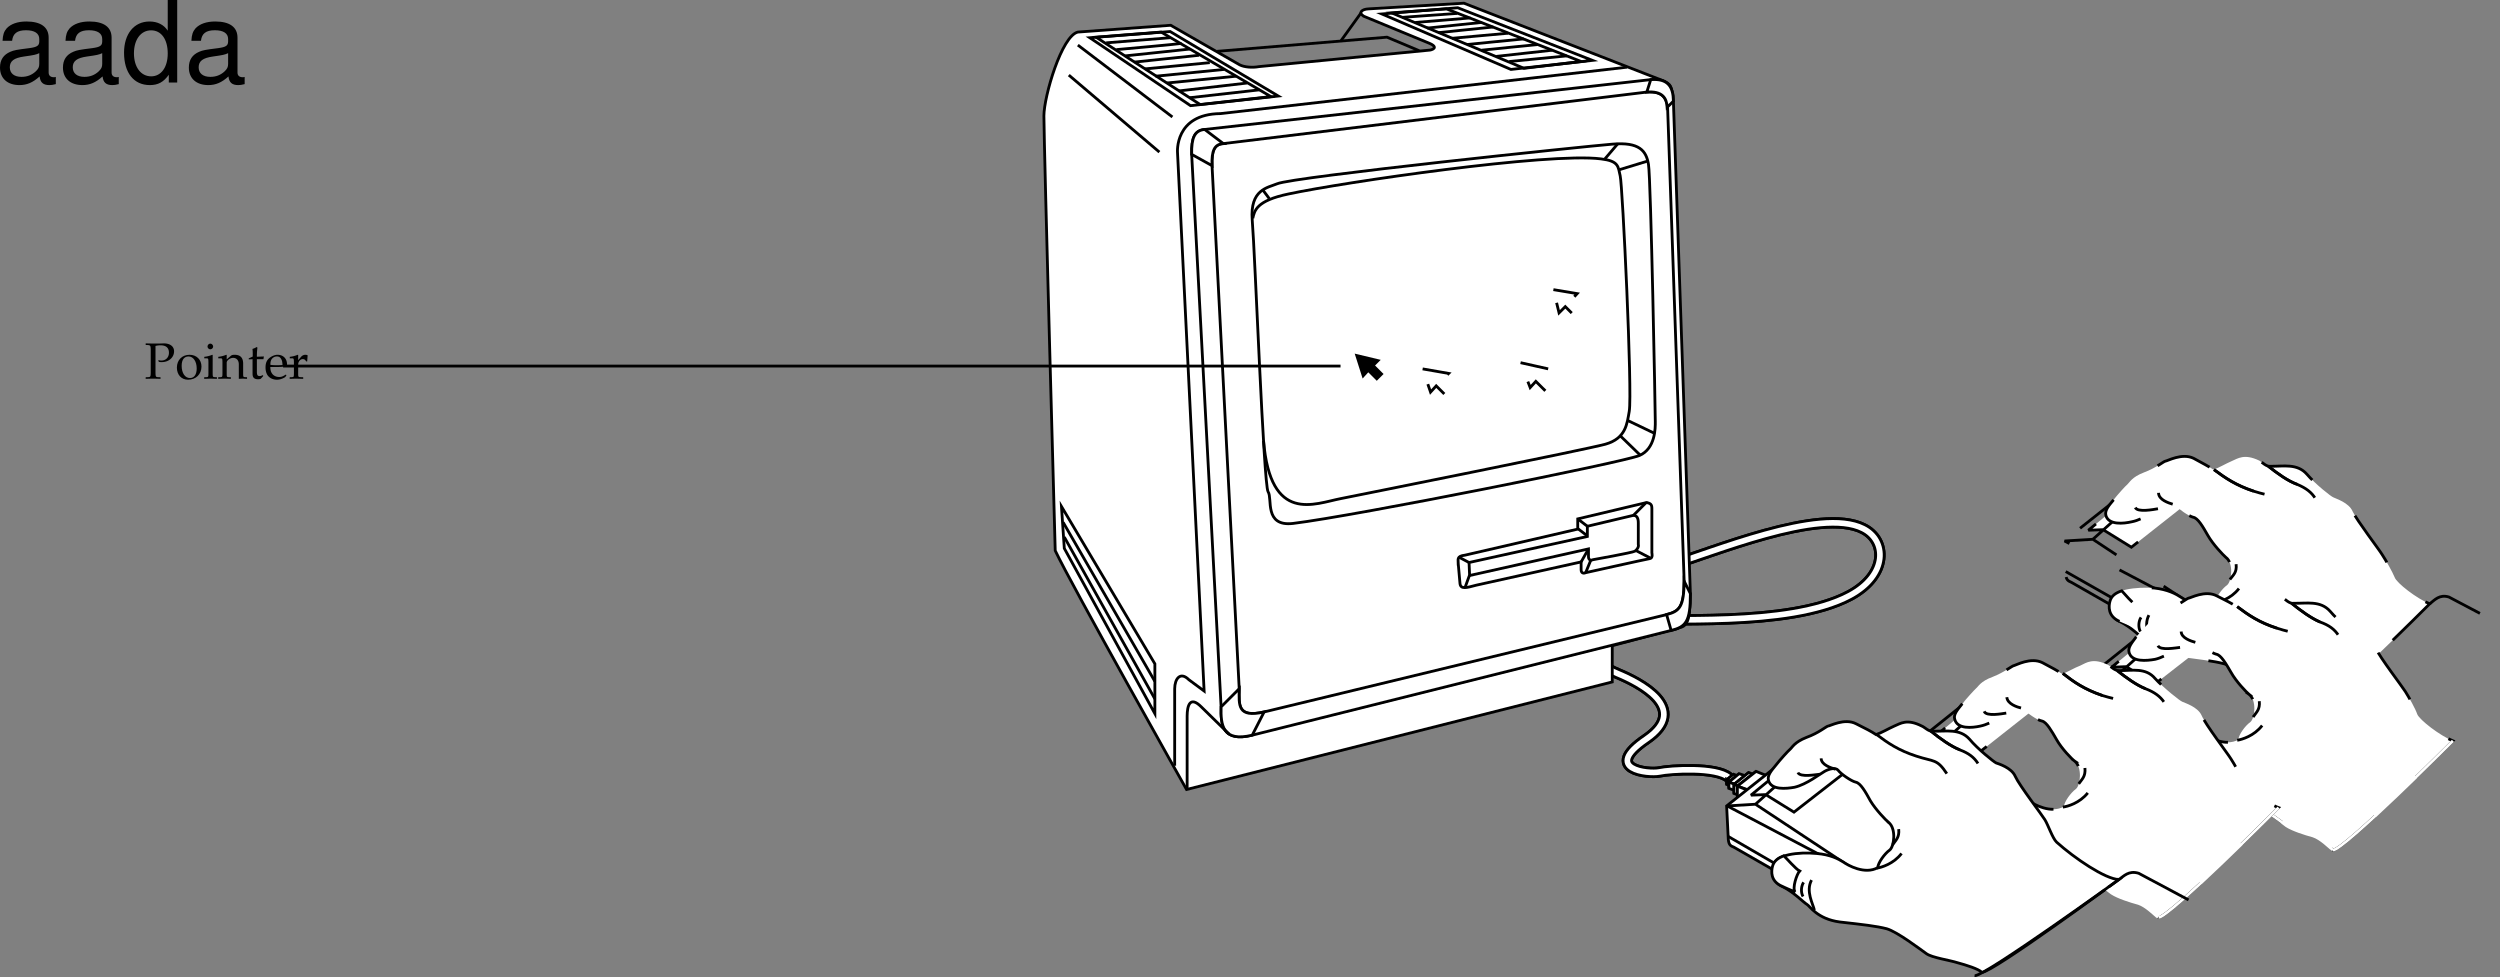 <svg xmlns="http://www.w3.org/2000/svg" xmlns:xlink="http://www.w3.org/1999/xlink" width="441.625" height="172.619"><rect width="100%" height="100%" fill="#808080" stroke="none"/><defs><path id="a" d="M1.938-5.781c.328-.078.578-.11.89-.11.985 0 1.485.454 1.485 1.313 0 .812-.547 1.375-1.329 1.375a1.44 1.44 0 0 1-.546-.094l.078.328c.218.047.343.047.53.047 1.235 0 2.173-.828 2.173-1.906 0-.875-.703-1.406-1.844-1.406-.047 0-.14 0-.25.015-.453.016-1 .016-1.281.016-.282 0-.75 0-1.64-.031v.28l.405.016c.422.047.47.125.485.813v4.047c-.016.719-.047.797-.469.812L.203-.25v.281C.734.016 1.047 0 1.516 0c.468 0 .78.016 1.312.031V-.25l-.422-.016c-.422-.015-.453-.078-.469-.812Zm0 0"/><path id="b" d="M2.516-4.219C1.203-4.219.28-3.297.28-1.953c0 1.266.797 2.14 1.969 2.14 1.39 0 2.375-.968 2.375-2.328 0-1.218-.875-2.078-2.11-2.078zm-.172.297c.844 0 1.437.89 1.437 2.125 0 1.047-.437 1.688-1.187 1.688-.875 0-1.469-.875-1.469-2.157 0-1.078.438-1.656 1.219-1.656zm0 0"/><path id="c" d="m1.688-4.188-.079-.03a4.904 4.904 0 0 1-1.406.359v.265h.344c.36 0 .375.031.39.656v2.016c0 .594-.03.625-.328.656L.188-.25v.281C.813.016 1.078 0 1.313 0c.234 0 .5.016 1.125.031V-.25L2.03-.266c-.328-.046-.328-.062-.344-.656Zm-.407-2c-.265 0-.5.235-.5.516 0 .25.235.484.485.484.265 0 .5-.234.5-.484 0-.266-.235-.516-.485-.516Zm0 0"/><path id="d" d="M3.688.031C4.109.016 4.25 0 4.405 0c.125 0 .297.016.735.031V-.25l-.36-.016c-.312-.03-.328-.062-.328-.656v-1.734c0-1.047-.5-1.563-1.516-1.563-.328 0-.515.047-.703.219l-.687.594v-.781l-.078-.032a4.904 4.904 0 0 1-1.407.36v.265H.39c.375 0 .39.031.406.656v2.016c0 .594-.031.625-.344.656L.047-.25v.281C.625.016.875 0 1.172 0c.281 0 .531.016 1.11.031V-.25l-.407-.016c-.313-.03-.328-.062-.328-.656v-1.906c0-.406.594-.844 1.14-.844.61 0 1 .453 1 1.14zm0 0"/><path id="e" d="M.875-3.438v2.594c0 .656.297.953 1 .953.203 0 .422-.046.469-.109l.437-.484-.125-.141c-.219.125-.344.172-.515.172-.36 0-.5-.188-.5-.625v-2.36h1.156l.078-.484-1.234.047v-.344c0-.36.03-.75.093-1.265l-.109-.11c-.219.14-.484.25-.766.344.032.25.047.438.047.719v.625l-.703.312v.188zm0 0"/><path id="f" d="m3.938-.625-.126-.094c-.562.344-.78.422-1.171.422-.579 0-1.063-.266-1.313-.703-.172-.281-.234-.547-.25-1.063h1.313c.64 0 1.062-.046 1.625-.14 0-.125.015-.203.015-.313 0-1.03-.672-1.703-1.687-1.703-.313 0-.703.11-1.078.328C.53-3.453.234-2.906.234-1.969c0 .563.141 1.047.375 1.39.36.485.954.766 1.641.766.344 0 .672-.078 1.031-.234.235-.11.438-.219.469-.281zm-.704-1.781c-.468.015-.671.031-1.015.031a9.74 9.74 0 0 1-1.125-.063c0-.421.031-.609.14-.859a1.12 1.12 0 0 1 1-.625c.313 0 .547.11.704.36.203.296.265.562.296 1.156zm0 0"/><path id="g" d="M.188-.25v.281C.78.016 1.046 0 1.296 0c.219 0 .547.016 1.281.031V-.25L2.11-.266c-.406-.03-.421-.046-.421-.656v-1.547c0-.547.359-.984.812-.984.266 0 .453.125.594.406h.187l.078-1.078c-.093-.063-.25-.094-.421-.094-.266 0-.547.14-.735.36l-.515.593v-.921l-.079-.032a4.904 4.904 0 0 1-1.406.36v.265h.344c.36 0 .375.031.39.656v2.016C.922-.328.922-.297.61-.266zm0 0"/><path id="h" d="M10.703-.984c-.187.046-.265.046-.36.046-.577 0-.905-.296-.905-.828v-6.156c0-1.86-1.36-2.86-3.938-2.86-1.547 0-2.766.438-3.484 1.22-.47.546-.672 1.14-.72 2.187h1.688c.141-1.281.891-1.86 2.454-1.86 1.515 0 2.343.547 2.343 1.547v.454c-.015.718-.375.968-1.734 1.156-2.36.297-2.734.375-3.36.64C1.454-4.921.845-4 .845-2.64.844-.734 2.156.453 4.28.453 5.594.453 6.656 0 7.844-1.078 7.954 0 8.484.453 9.562.453c.36 0 .579-.031 1.141-.172zM7.781-3.297c0 .563-.156.89-.656 1.36-.688.625-1.5.937-2.484.937-1.297 0-2.063-.625-2.063-1.688 0-1.093.719-1.656 2.516-1.906 1.781-.25 2.125-.328 2.687-.593zm0 0"/><path id="i" d="M9.906-14.578H8.234v5.422c-.687-1.063-1.812-1.625-3.218-1.625-2.72 0-4.5 2.187-4.5 5.515 0 3.547 1.718 5.72 4.562 5.72 1.438 0 2.438-.532 3.344-1.829V0h1.484Zm-4.61 5.36c1.798 0 2.938 1.577 2.938 4.093 0 2.422-1.156 4.031-2.921 4.031-1.829 0-3.047-1.625-3.047-4.062 0-2.438 1.218-4.063 3.03-4.063zm0 0"/></defs><path fill="none" stroke="#000" stroke-miterlimit="2" stroke-width="2" d="M294.605 99.965c7.618-2.218 26.875-10.441 34.5-6.597 4.215 2.078 4.415 8.175-2.3 11.797-11.078 5.941-33.75 3.628-37.297 4.703-3.688 1.078-13.203 5.113-3.801 9.097 3.813 1.578 13.016 6.18 5.098 11.602-7.883 5.379.418 6.18 2.3 5.8 1.915-.421 10.118-.921 12.301 1"/><path fill="none" stroke="#000" stroke-miterlimit="2" stroke-width="2" d="M294.605 99.965c7.618-2.218 26.875-10.441 34.5-6.597 4.215 2.078 4.415 8.175-2.3 11.797-11.078 5.941-33.75 3.628-37.297 4.703-3.688 1.078-13.203 5.113-3.801 9.097 3.813 1.578 13.016 6.18 5.098 11.602-7.883 5.379.418 6.18 2.3 5.8 1.915-.421 10.118-.921 12.301 1"/><path fill="none" stroke="#fff" stroke-miterlimit="2" d="M294.605 99.965c7.618-2.218 26.875-10.441 34.5-6.597 4.215 2.078 4.415 8.175-2.3 11.797-11.078 5.941-33.75 3.628-37.297 4.703-3.688 1.078-13.203 5.113-3.801 9.097 3.813 1.578 13.016 6.18 5.098 11.602-7.883 5.379.418 6.18 2.3 5.8 1.915-.421 10.118-.921 12.301 1"/><path fill="#fff" d="M305.008 138.567v-.8l1.199-1v.8l-1.2 1"/><path fill="none" stroke="#000" stroke-linecap="round" stroke-miterlimit="2" stroke-width=".5" d="M305.008 138.567v-.8l1.199-1v.8zm0 0"/><path fill="#fff" d="M305.707 138.868v-.801l1.3-1v.8l-1.3 1"/><path fill="none" stroke="#000" stroke-linecap="round" stroke-miterlimit="2" stroke-width=".5" d="M305.707 138.868v-.801l1.3-1v.8zm0 0"/><path fill="#fff" d="m307.008 137.067-1.301 1-.7-.3 1.2-1 .8.3"/><path fill="none" stroke="#000" stroke-linecap="round" stroke-miterlimit="2" stroke-width=".5" d="m307.008 137.067-1.301 1-.7-.3 1.2-1zm0 0"/><path fill="#fff" d="M305.707 138.868v-.801l-.7-.402v.902l.7.3"/><path fill="none" stroke="#000" stroke-linecap="round" stroke-miterlimit="2" stroke-width=".5" d="M305.707 138.868v-.801l-.7-.402v.902zm0 0"/><path fill="#fff" d="M305.406 139.266v-1.101l1.801-1.5v1.203l-1.8 1.398"/><path fill="none" stroke="#000" stroke-linecap="round" stroke-miterlimit="2" stroke-width=".5" d="M305.406 139.266v-1.101l1.801-1.5v1.203zm0 0"/><path fill="#fff" d="M306.508 139.665v-1.098l1.797-1.5v1.2l-1.797 1.398"/><path fill="none" stroke="#000" stroke-linecap="round" stroke-miterlimit="2" stroke-width=".5" d="M306.508 139.665v-1.098l1.797-1.5v1.2zm0 0"/><path fill="#fff" d="m308.406 137.067-1.898 1.5-1.102-.402 1.801-1.5 1.2.402"/><path fill="none" stroke="#000" stroke-linecap="round" stroke-miterlimit="2" stroke-width=".5" d="m308.406 137.067-1.898 1.5-1.102-.402 1.801-1.5zm0 0"/><path fill="#fff" d="M306.508 139.665v-1.098l-1.102-.402v1.101l1.102.399"/><path fill="none" stroke="#000" stroke-linecap="round" stroke-miterlimit="2" stroke-width=".5" d="M306.508 139.665v-1.098l-1.102-.402v1.101zm0 0"/><path fill="#fff" d="M306.305 140.165v-1.598l2.601-2.102v1.7l-2.601 2"/><path fill="none" stroke="#000" stroke-linecap="round" stroke-miterlimit="2" stroke-width=".5" d="M306.305 140.165v-1.598l2.601-2.102v1.7zm0 0"/><path fill="#fff" d="M307.805 140.766v-1.601l2.601-2.098v1.7l-2.601 2"/><path fill="none" stroke="#000" stroke-linecap="round" stroke-miterlimit="2" stroke-width=".5" d="M307.805 140.766v-1.601l2.601-2.098v1.7zm0 0"/><path fill="#fff" d="m310.508 137.067-2.703 2-1.5-.5 2.601-2.102 1.602.602"/><path fill="none" stroke="#000" stroke-linecap="round" stroke-miterlimit="2" stroke-width=".5" d="m310.508 137.067-2.703 2-1.5-.5 2.601-2.102zm0 0"/><path fill="#fff" d="M307.906 140.766v-1.601l-1.601-.598v1.598l1.601.601"/><path fill="none" stroke="#000" stroke-linecap="round" stroke-miterlimit="2" stroke-width=".5" d="M307.906 140.766v-1.601l-1.601-.598v1.598zm0 0"/><path fill="#fff" d="M306.906 140.868v-2l3.301-2.602v2.102l-3.3 2.5"/><path fill="none" stroke="#000" stroke-linecap="round" stroke-miterlimit="2" stroke-width=".5" d="M306.906 140.868v-2l3.301-2.602v2.102zm0 0"/><path fill="#fff" d="M308.906 141.766v-2.101l3.2-2.598v2.098l-3.2 2.601"/><path fill="none" stroke="#000" stroke-linecap="round" stroke-miterlimit="2" stroke-width=".5" d="M308.906 141.766v-2.101l3.2-2.598v2.098zm0 0"/><path fill="#fff" d="m312.207 137.067-3.3 2.5-2-.7 3.3-2.6 2 .8"/><path fill="none" stroke="#000" stroke-linecap="round" stroke-miterlimit="2" stroke-width=".5" d="m312.207 137.067-3.3 2.5-2-.7 3.3-2.6zm0 0"/><path fill="#fff" d="M308.906 141.766v-2.101l-2-.797v2l2 .898"/><path fill="none" stroke="#000" stroke-linecap="round" stroke-miterlimit="2" stroke-width=".5" d="M308.906 141.766v-2.101l-2-.797v2zm0 0"/><path fill="none" stroke="#000" stroke-dasharray="10, 10" stroke-miterlimit="2" stroke-width=".5" d="m365.906 102.868 23.102 13.199 3-6.402 10.5-10.297-17.5-12.703-8.801-.297-11.602 9.199.301 5.898c.094.961.39 1.137 1 1.403zm0 0"/><path fill="none" stroke="#000" stroke-dasharray="10, 10" stroke-miterlimit="2" stroke-width=".5" d="m364.707 95.567 5-.3 21.598 14.3zm0 0"/><path fill="#fff" d="m368.906 93.665 2.602-.098 5 3.098 10.398-8.2-11.199-.398-6.8 5.598"/><path fill="none" stroke="#000" stroke-dasharray="10, 10" stroke-miterlimit="2" stroke-width=".5" d="m368.906 93.665 2.602-.098 5 3.098 10.398-8.2-11.199-.398zm.801 1.601 6.898-6.2m-11.699 11.899 8.102 4.602"/><path fill="#fff" d="M393.207 98.465c-.48-.414-2.305-2.312-3.2-3.898-.87-1.524-1.753-3.078-2.6-3.2-.774-.195-2.645-1.495-3.102-2.1-.403-.552-1.59-.29-2.399.198-.75.395-3.176 2.293-5.3 2.7-1.489.347-4.118.613-4.598-1.098-.246-.906.508-1.75 1.297-2.7.715-.929 2.132-2.507 2.5-2.8.402-.352.754-1.27 2.902-2.102 2.168-.8 3.508-1.972 3.8-2 .31-.004 2.962-1.504 5-.5 1.743.957 2.563 1.364 3.5 2 .985-.336 2.145-1.05 3.2-1.5 1.102-.465 2.234-1.382 4.898-.097.493.257 1.266 1.14 2 1 2.247.03 4.696-.54 6.403 1.398 1.457 1.719 4.281 3.973 4.699 4.102.402.226 2.738.902 3.398 2.5.711 1.535 4.692 6.734 5.2 7.597.586.88 1.8 3.02 2.203 4 .3.985 3.914 3.778 6.199 4.7 0 0-19.39 19.43-21.2 19.3-.628-.543-2.112-2.066-3.5-2.5-1.46-.418-3.6-1.101-4.6-1.898-1.083-.695-5.153-3.785-7-4.3-1.81-.493-4.227-.766-8.302-1.302-3.988-.437-5.316-2.773-5.8-3-.547-.32-2.348-2.226-4.399-3.199-2.062-1.012-1.383-3.043-1.398-3.7-.059-1.948 4.426-2.425 7.5-2.198 2.457.27 3.851 1.047 4.699 1.597.813.563 3.832 2.266 6.098 1 .05-.87 1.215-2.484 2.101-3.097.848-.684 1.18-3.903-.199-4.903"/><path fill="none" stroke="#000" stroke-dasharray="10, 10" stroke-miterlimit="10" stroke-width=".5" d="M393.207 98.465c-.48-.414-2.305-2.312-3.2-3.898-.87-1.524-1.753-3.078-2.6-3.2-.774-.195-2.645-1.495-3.102-2.1-.403-.552-1.59-.29-2.399.198-.75.395-3.176 2.293-5.3 2.7-1.489.347-4.118.613-4.598-1.098-.246-.906.508-1.75 1.297-2.7.715-.929 2.132-2.507 2.5-2.8.402-.352.754-1.27 2.902-2.102 2.168-.8 3.508-1.972 3.8-2 .31-.004 2.962-1.504 5-.5 1.743.957 2.563 1.364 3.5 2 .985-.336 2.145-1.05 3.2-1.5 1.102-.465 2.234-1.382 4.898-.097.493.257 1.266 1.14 2 1 2.247.03 4.696-.54 6.403 1.398 1.457 1.719 4.281 3.973 4.699 4.102.402.226 2.738.902 3.398 2.5.711 1.535 4.692 6.734 5.2 7.597.586.88 1.8 3.02 2.203 4 .3.985 3.914 3.778 6.199 4.7 0 0-19.39 19.43-21.2 19.3-.628-.543-2.112-2.066-3.5-2.5-1.46-.418-3.6-1.101-4.6-1.898-1.083-.695-5.153-3.785-7-4.3-1.81-.493-4.227-.767-8.302-1.302-3.988-.437-5.316-2.773-5.8-3-.547-.32-2.348-2.226-4.399-3.199-2.062-1.012-1.383-3.043-1.398-3.7-.059-1.948 4.426-2.425 7.5-2.198 2.457.27 3.851 1.047 4.699 1.597.813.563 3.832 2.266 6.098 1 .05-.87 1.215-2.484 2.101-3.097.848-.684 1.18-3.903-.199-4.903zm0 0"/><path fill="none" stroke="#000" stroke-dasharray="10, 10" stroke-miterlimit="10" stroke-width=".5" d="M429.207 106.665c.875-.672 1.719-1.715 3.398-1.2l8.903 4.7"/><path fill="#fff" d="M374.406 109.766c-2.097-.93-1.906-2.691-1.699-3.5.246-1 .988-1.512 2.098-1.898.324.355 2.039 2.343 2.703 2.699-.516.539-1.336 3.039-.801 3.7-.512-.216-2.203-.974-2.3-1"/><path fill="none" stroke="#000" stroke-dasharray="10, 10" stroke-miterlimit="2" stroke-width=".5" d="M374.406 109.766c-2.097-.93-1.906-2.691-1.699-3.5.246-1 .988-1.512 2.098-1.898.324.355 2.039 2.343 2.703 2.699-.516.539-1.336 3.039-.801 3.7-.512-.216-2.203-.974-2.3-1zm0 0"/><path fill="none" stroke="#000" stroke-dasharray="10, 10" stroke-miterlimit="10" stroke-width=".5" d="M391.105 82.965c1.98 1.457 3.852 2.762 7 3.801 3.172 1.027 3.641.402 5.403 3.102"/><path fill="none" stroke="#000" stroke-dasharray="10, 10" stroke-miterlimit="10" stroke-width=".5" d="M391.105 82.965c1.98 1.457 3.852 2.762 7 3.801m2.602-4.398c1.652 1.312 3.477 2.617 5.098 3.199 1.547.652 2.539 1.402 3.203 2.5"/><path fill="none" stroke="#000" stroke-dasharray="10, 10" stroke-miterlimit="10" stroke-width=".5" d="M400.707 82.368c1.652 1.312 3.477 2.617 5.098 3.199m-25.7 28.398c-.23-1.101-1.55-3.336-.5-5.3m-1.5 2.902c-.445-.79-.304-1.902.102-2.5m12.898-2.602c.848-.047 2.993-.672 4.403-2.5m-1.602-1.597c.59-.797 1.27-1.235 1.102-2.703"/><path fill="none" stroke="#000" stroke-miterlimit="10" stroke-width=".5" d="m240.508 2.165-3.602 5"/><path fill="#fff" d="m240.906 2.868 11.399 4.699c2.132.836.52 1.312.101 1.3l-30 2.9c-1.191.222-2.597.097-3.398-.302l-12.203-7-16.399 1.2c-2.851.648-5.984 11.312-6 14.8.016 5.578 2 76.801 2 76.801 2.817 5.98 23.2 42.2 23.2 42.2l75.199-19v-6.4l11.902-3.198c.938-.13 1.613-.922 1.7-2.801l-3.102-90.8c.047-2.016-.082-2.321-1.5-3l-35.2-13.7-16.8 1c-1.282.047-1.895.7-.899 1.3"/><path fill="none" stroke="#000" stroke-miterlimit="10" stroke-width=".5" d="m240.906 2.868 11.399 4.699c2.132.836.52 1.312.101 1.3l-30 2.9c-1.191.222-2.597.097-3.398-.302l-12.203-7-16.399 1.2c-2.851.648-5.984 11.312-6 14.8.016 5.578 2 76.801 2 76.801 2.817 5.98 23.2 42.2 23.2 42.2l75.199-19v-6.4l11.902-3.198c.938-.13 1.613-.922 1.7-2.801l-3.102-90.8c.047-2.016-.082-2.321-1.5-3l-35.2-13.7-16.8 1c-1.282.047-1.895.7-.899 1.3zm0 0"/><path fill="#fff" d="m188.008 96.868-.5-7.403 16.5 27.801v8.8l-16-29.198"/><path fill="none" stroke="#000" stroke-miterlimit="10" stroke-width=".5" d="m188.008 96.868-.5-7.403 16.5 27.801v8.8zm0 0"/><path fill="#fff" d="m295.605 17.868 3 87c.016 4.976-.816 5.863-3.398 6.5l-74 18.5c-5.262 1.285-5.586-1.825-5.5-5l-5.2-97.602c-.054-2.933.513-4.223 2.298-4.398l78.8-8.801c2.997-.223 3.965 1.18 4 3.8"/><path fill="none" stroke="#000" stroke-miterlimit="10" stroke-width=".5" d="m295.605 17.868 3 87c.016 4.976-.816 5.863-3.398 6.5l-74 18.5c-5.262 1.285-5.586-1.825-5.5-5l-5.2-97.602c-.054-2.933.513-4.223 2.298-4.398l78.8-8.801c2.997-.223 3.965 1.18 4 3.8zm0 0"/><path fill="#fff" d="m294.605 19.665 2.903 83c-.047 4.52-.797 5.316-3.102 5.902l-71.101 17.2c-4.75 1.093-4.446-1.204-4.399-4.102l-4.8-92.399c-.098-2.644.414-3.8 2-3.898l74.8-9.102c2.727-.223 3.711 1.024 3.7 3.399"/><path fill="none" stroke="#000" stroke-miterlimit="10" stroke-width=".5" d="m294.605 19.665 2.903 83c-.047 4.52-.797 5.316-3.102 5.902l-71.101 17.2c-4.75 1.093-4.446-1.204-4.399-4.102l-4.8-92.399c-.098-2.644.414-3.8 2-3.898l74.8-9.102c2.727-.223 3.711 1.024 3.7 3.399zm0 0"/><path fill="#fff" d="M218.906 121.665c-.047 2.898-.351 5.195 4.399 4.101l-2.098 4.102c-5.262 1.285-5.586-1.825-5.5-5l3.2-3.203"/><path fill="none" stroke="#000" stroke-miterlimit="10" stroke-width=".5" d="M218.906 121.665c-.047 2.898-.351 5.195 4.399 4.101l-2.098 4.102c-5.262 1.285-5.586-1.825-5.5-5zm0 0"/><path fill="#fff" d="M294.406 108.567c2.305-.586 3.055-1.383 3.102-5.902l1.097 2.203c.016 4.976-.816 5.863-3.398 6.5l-.8-2.801"/><path fill="none" stroke="#000" stroke-miterlimit="10" stroke-width=".5" d="M294.406 108.567c2.305-.586 3.055-1.383 3.102-5.902l1.097 2.203c.016 4.976-.816 5.863-3.398 6.5zm0 0"/><path fill="#fff" d="M294.508 18.965c-.086-1.672-.875-2.922-3.602-2.699l.7-2.2c2.996-.222 3.964 1.18 4 3.802l-1.098 1.097"/><path fill="none" stroke="#000" stroke-miterlimit="10" stroke-width=".5" d="M294.508 18.965c-.086-1.672-.875-2.922-3.602-2.699l.7-2.2c2.996-.222 3.964 1.18 4 3.802zm0 0"/><path fill="#fff" d="M214.105 29.266c-.097-2.644.415-3.8 2-3.898l-3.3-2.5c-1.785.175-2.352 1.465-2.297 4.398l3.597 2"/><path fill="none" stroke="#000" stroke-miterlimit="10" stroke-width=".5" d="M214.105 29.266c-.097-2.644.415-3.8 2-3.898l-3.3-2.5c-1.785.175-2.352 1.465-2.297 4.398zm0 0"/><path fill="#fff" d="M228.406 92.465c11.086-1.347 58.414-10.82 61.2-12 2.816-1.218 2.816-4.82 2.8-6 .016-1.218-.785-43.02-1.199-45.398-.387-2.422-1.586-4.024-6.402-3.602-4.785.38-56.383 5.778-59.2 7-1.68.703-4.824.989-4.398 6.403.504 5.968 2.016 46.777 2.8 48 .813 1.175-.765 6.199 4.4 5.597"/><path fill="none" stroke="#000" stroke-miterlimit="10" stroke-width=".5" d="M228.406 92.465c11.086-1.347 58.414-10.82 61.2-12 2.816-1.218 2.816-4.82 2.8-6 .016-1.218-.785-43.02-1.199-45.398-.387-2.422-1.586-4.024-6.402-3.602-4.785.38-56.383 5.778-59.2 7-1.68.703-4.824.989-4.398 6.403.504 5.968 2.016 46.777 2.8 48 .813 1.175-.765 6.199 4.4 5.597zm0 0"/><path fill="none" stroke="#000" stroke-miterlimit="10" stroke-width=".5" d="M221.305 38.567c.3-1.34.605-3.117 6.3-4.3 9.766-2.083 45.98-7.376 55.2-6.2 3.215.379 3.015 1.379 3.402 3 .414 1.578 2.18 38.465 1.598 41.598-.383 2.18-.582 4.78-4.2 5.8-3.585.98-42.398 8.743-46.699 9.602-4.664.89-12.484 4.578-13.699-10.2"/><path fill="#fff" d="M257.605 99.665c.016-.82-.382-1.418 1.2-1.598l19.902-4.602v-1.8l12.2-2.899c.613.18.913.277.898 1.102v7.797s.215.878-.297 1c-1.07.195-11.403 2.5-11.403 2.5-.382.18-.785.082-.8-.5.015-.622 0-1.399 0-1.399l-18.5 4.102c-1.785.476-2.785.777-2.899-.301-.086-1.121-.3-3.402-.3-3.402"/><path fill="none" stroke="#000" stroke-miterlimit="10" stroke-width=".5" d="M257.605 99.665c.016-.82-.382-1.418 1.2-1.598l19.902-4.602v-1.8l12.2-2.899c.613.18.913.277.898 1.102v7.797s.215.878-.297 1c-1.07.195-11.403 2.5-11.403 2.5-.382.18-.785.082-.8-.5.015-.622 0-1.399 0-1.399l-18.5 4.102c-1.785.476-2.785.777-2.899-.301-.086-1.121-.3-3.402-.3-3.402zm0 0"/><path fill="#fff" d="M289.406 92.465c.016-.82-.183-1.52-1-1.398l-8 1.898v1.801l-20.898 4.602.098 2.297 21-4.7s.015.782 0 1.403c.015.578.414.675.8.5 0 0 6.989-1.242 7.399-1.5.465-.325.715-.825.601-1.203v-3.7"/><path fill="none" stroke="#000" stroke-miterlimit="10" stroke-width=".5" d="M289.406 92.465c.016-.82-.183-1.52-1-1.398l-8 1.898v1.801l-20.898 4.602.098 2.297 21-4.7s.015.782 0 1.403c.015.578.414.675.8.5 0 0 6.989-1.243 7.399-1.5.465-.325.715-.825.601-1.203zm-3.601-67.097-2.297 2.699m7.5.398-4.903 1.5m6.2 46.602-4.797-2.3m2.199 6.101-3.402-3.301m-63.297-43.602 1.199 1.602m26.5-26.102-5.7-2.398-30 2.5m2.098 120.598-4.898-4.797c-2.004-2.008-2.484-.223-2.5 1.597v13"/><path fill="none" stroke="#000" stroke-miterlimit="10" stroke-width=".5" d="m287.406 11.868-71.8 8.199c-8.184.078-7.598 6.898-7.598 6.898l4.699 95.102-2.7-2c-1.468-1.473-2.487-.223-2.5 1.598v13.601m-2.702-108.398-16-13.602m-.797 81.602 16 28.597m-16.203-31.199 16.203 28.102m55.5-21-1.703-.903m1.8 3.102-.8 2.2m21.601-9.102-1.699-1.297m1.898 3.597-1.3 2.301m1.101-6.301-1.699-1.3m2.301 7.3-.903 2.2m8.903-3.899 2.5 1.3m-3-7.499 2.297-2.3"/><path d="m239.305 62.465 4.601 1.102-1 1 1.5 1.5-1.199 1.2-1.5-1.5-1 1.1-1.402-4.402"/><path fill="none" stroke="#000" stroke-dasharray="5, 5" stroke-miterlimit="10" stroke-width=".5" d="m251.305 65.165 4.601.8-1 1 1.5 1.5-1.199 1.2-1.5-1.5-1 1.101-1.402-4.101m17.3-1.098 4.903 1.098-1 1 1.5 1.5-1.203 1.203-1.5-1.5-1 1.097-1.7-4.398m5.801-12.902 4.2.703-1 1.097 1.5 1.5-1.098 1.2-1.5-1.5-1.102 1.101-1-4.101"/><path fill="none" stroke="#000" stroke-miterlimit="10" stroke-width=".5" d="m207.105 20.665-16.699-12.7m21.602 10.5L193.605 6.567l11.5-.902 19.403 11.402zm0 0"/><path fill="#fff" stroke="#000" stroke-miterlimit="10" stroke-width=".5" d="M208.508 7.665c.613.046-11.301 1.101-11.301 1.101m13-.101-11.402 1.203m13-.102-11.399 1.2m19.899 3.699-12.098 1.402m14.301-.199-12.403 1.398m3.602-6.199-11.402 1.098m13.902.101-12.102 1.2m14.2-.001-12.2 1.2"/><path fill="none" stroke="#000" stroke-miterlimit="10" stroke-width=".5" d="m210.305 18.665-17.797-12 14.199-1.098 19.098 11.398zm0 0"/><path fill="#fff" stroke="#000" stroke-miterlimit="10" stroke-width=".5" d="m206.707 6.665-11.3.902"/><path fill="none" stroke="#000" stroke-dasharray="10, 10" stroke-miterlimit="2" stroke-width=".5" d="m370.008 127.067 23 13.2 3.097-6.302 10.5-10.398-17.5-12.7-8.898-.3-11.5 9.2.3 5.898c.083.98.38 1.156 1 1.402zm0 0"/><path fill="none" stroke="#000" stroke-dasharray="10, 10" stroke-miterlimit="2" stroke-width=".5" d="m368.805 119.766 5-.3 21.601 14.3zm0 0"/><path fill="#fff" d="m373.008 117.868 2.597-.102 5 3.102 10.403-8.102-11.301-.398-6.7 5.5"/><path fill="none" stroke="#000" stroke-dasharray="10, 10" stroke-miterlimit="2" stroke-width=".5" d="m373.008 117.868 2.597-.102 5 3.102 10.403-8.102-11.301-.398zm.797 1.597 6.902-6.199m-11.699 11.899 8.097 4.703"/><path fill="#fff" d="M397.305 122.665c-.493-.395-2.313-2.293-3.2-3.899-.878-1.504-1.765-3.058-2.597-3.2-.785-.175-2.656-1.48-3.102-2.1-.418-.536-1.605-.27-2.398.199-.762.414-3.192 2.312-5.301 2.8-1.5.266-4.129.532-4.602-1.199-.257-.89.5-1.73 1.2-2.7.8-.913 2.218-2.491 2.601-2.8.387-.332.739-1.254 2.899-2.101 2.16-.782 3.5-1.954 3.8-2 .297.015 2.954-1.489 5-.399 1.73.871 2.555 1.281 3.5 1.899.973-.32 2.137-1.032 3.2-1.5 1.09-.45 2.222-1.364 4.902-.098.477.273 1.25 1.16 2 1 2.234.05 4.68-.52 6.398 1.398 1.446 1.735 4.27 3.989 4.7 4.2.39.148 2.73.824 3.402 2.402.695 1.555 4.676 6.75 5.2 7.598.57.898 1.784 3.035 2.1 4 .391 1 4.005 3.796 6.298 4.703 0 0-19.403 19.445-21.2 19.297-.64-.524-2.125-2.047-3.5-2.5-1.472-.399-3.613-1.086-4.699-1.797-.996-.782-5.062-3.871-6.898-4.403-1.824-.476-4.242-.746-8.301-1.199-4.004-.523-5.328-2.855-5.8-3.101-.56-.301-2.364-2.208-4.4-3.2-2.073-.992-1.398-3.023-1.402-3.597-.066-2.032 4.418-2.508 7.5-2.203 2.446.19 3.84.964 4.7 1.5.804.578 3.82 2.285 6.101 1 .035-.852 1.203-2.47 2.102-3.098.836-.664 1.164-3.887-.203-4.902"/><path fill="none" stroke="#000" stroke-dasharray="10, 10" stroke-miterlimit="10" stroke-width=".5" d="M397.305 122.665c-.493-.395-2.313-2.293-3.2-3.899-.878-1.504-1.765-3.058-2.597-3.2-.785-.175-2.656-1.48-3.102-2.1-.418-.536-1.605-.27-2.398.199-.762.414-3.192 2.312-5.301 2.8-1.5.266-4.129.532-4.602-1.199-.257-.89.5-1.73 1.2-2.7.8-.913 2.218-2.491 2.601-2.8.387-.332.739-1.254 2.899-2.101 2.16-.782 3.5-1.954 3.8-2 .297.015 2.954-1.489 5-.399 1.73.871 2.555 1.281 3.5 1.899.973-.32 2.137-1.032 3.2-1.5 1.09-.45 2.222-1.364 4.902-.098.477.273 1.25 1.16 2 1 2.234.05 4.68-.52 6.398 1.398 1.446 1.735 4.27 3.989 4.7 4.2.39.148 2.73.824 3.402 2.402.695 1.555 4.676 6.75 5.2 7.598.57.898 1.784 3.035 2.1 4 .391 1 4.005 3.796 6.298 4.703 0 0-19.403 19.445-21.2 19.297-.64-.524-2.125-2.047-3.5-2.5-1.472-.399-3.613-1.086-4.699-1.797-.996-.782-5.062-3.871-6.898-4.403-1.824-.476-4.242-.746-8.301-1.199-4.004-.523-5.328-2.855-5.8-3.101-.56-.301-2.364-2.208-4.4-3.2-2.073-.992-1.398-3.023-1.402-3.597-.066-2.032 4.418-2.508 7.5-2.203 2.446.19 3.84.964 4.7 1.5.804.578 3.82 2.285 6.101 1 .035-.852 1.203-2.47 2.102-3.098.836-.664 1.164-3.887-.203-4.902zm0 0"/><path fill="none" stroke="#fff" stroke-miterlimit="10" stroke-width=".5" d="M412.105 150.165c-.64-.524-2.125-2.047-3.5-2.5-1.472-.399-3.613-1.086-4.699-1.797-.996-.782-5.062-3.871-6.898-4.403m36.297-10.597s-19.403 19.445-21.2 19.297"/><path fill="#fff" d="M378.508 133.965c-2.113-.914-1.918-2.675-1.703-3.5.238-.98.98-1.496 2-1.898.41.375 2.125 2.363 2.703 2.7-.43.558-1.25 3.054-.703 3.698-.52-.195-2.215-.957-2.297-1"/><path fill="none" stroke="#000" stroke-dasharray="10, 10" stroke-miterlimit="2" stroke-width=".5" d="M378.508 133.965c-2.113-.914-1.918-2.675-1.703-3.5.238-.98.98-1.496 2-1.898.41.375 2.125 2.363 2.703 2.7-.43.558-1.25 3.054-.703 3.698-.52-.195-2.215-.957-2.297-1zm0 0"/><path fill="none" stroke="#000" stroke-dasharray="10, 10" stroke-miterlimit="10" stroke-width=".5" d="M395.207 107.165c1.969 1.476 3.84 2.777 7 3.8 3.156 1.047 3.625.422 5.398 3.102"/><path fill="none" stroke="#000" stroke-dasharray="10, 10" stroke-miterlimit="10" stroke-width=".5" d="M395.207 107.165c1.969 1.476 3.84 2.777 7 3.8m2.598-4.398c1.644 1.332 3.465 2.637 5 3.3 1.632.571 2.625 1.321 3.3 2.4"/><path fill="none" stroke="#000" stroke-dasharray="10, 10" stroke-miterlimit="10" stroke-width=".5" d="M404.805 106.567c1.644 1.332 3.465 2.637 5 3.3m-25.598 28.298c-.246-1.086-1.566-3.32-.5-5.297m-1.5 2.898c-.46-.773-.316-1.883.098-2.5m12.902-2.5c.832-.129 2.98-.758 4.398-2.601m-1.597-1.5c.578-.875 1.254-1.313 1.097-2.797"/><path fill="none" stroke="#000" stroke-dasharray="10, 10" stroke-miterlimit="2" stroke-width=".5" d="m339.105 138.965 23.102 13.2 3.098-6.399 10.5-10.398-17.5-12.602-8.899-.398-11.5 9.199.301 5.898c.066 1.028.363 1.203.898 1.5zm0 0"/><path fill="none" stroke="#000" stroke-dasharray="10, 10" stroke-miterlimit="2" stroke-width=".5" d="m338.008 131.567 5-.2 21.597 14.298zm0 0"/><path fill="#fff" d="m342.207 129.766 2.598-.2 5 3.2 10.402-8.2-11.3-.401-6.7 5.601"/><path fill="none" stroke="#000" stroke-dasharray="10, 10" stroke-miterlimit="2" stroke-width=".5" d="m342.207 129.766 2.598-.2 5 3.2 10.402-8.2-11.3-.401zm.801 1.5 6.898-6.2m-11.699 12.001 8 4.598"/><path fill="#fff" d="M366.508 134.465c-.512-.347-2.332-2.246-3.203-3.8-.895-1.555-1.782-3.114-2.598-3.297-.8-.13-2.672-1.43-3.102-2-.433-.586-1.62-.325-2.398.097-.777.461-3.207 2.36-5.402 2.801-1.414.313-4.043.578-4.5-1.2-.274-.843.484-1.683 1.203-2.6.781-.965 2.203-2.544 2.597-2.9.372-.284.723-1.202 2.903-2 2.14-.835 3.48-2.007 3.797-2 .28-.038 2.937-1.538 5-.5 1.715.923 2.539 1.33 3.5 2 .957-.37 2.12-1.085 3.203-1.5 1.074-.5 2.207-1.417 4.898-.1.465.226 1.235 1.109 2 1 2.219 0 4.664-.57 6.301 1.402 1.527 1.68 4.352 3.933 4.8 4.097.372.196 2.712.871 3.4 2.403.679 1.601 4.66 6.797 5.198 7.699.555.844 1.77 2.98 2.102 4 .375.945 3.988 3.742 6.3 4.598 0 0-19.421 19.496-21.202 19.402-.657-.578-2.14-2.102-3.598-2.5-1.39-.453-3.531-1.14-4.602-1.902-1.011-.73-5.078-3.82-6.898-4.297-1.84-.532-4.258-.801-8.3-1.301-4.02-.477-5.345-2.809-5.9-3.102-.476-.254-2.28-2.16-4.3-3.199-2.09-.945-1.41-2.976-1.402-3.601-.082-1.98 4.402-2.457 7.5-2.2 2.43.239 3.824 1.012 4.703 1.602.785.523 3.8 2.23 6.097.898.02-.808 1.188-2.422 2.102-3.097.82-.617 1.148-3.836-.2-4.903"/><path fill="none" stroke="#000" stroke-dasharray="10, 10" stroke-miterlimit="10" stroke-width=".5" d="M366.508 134.465c-.512-.347-2.332-2.246-3.203-3.8-.895-1.555-1.782-3.114-2.598-3.297-.8-.13-2.672-1.43-3.102-2-.433-.586-1.62-.325-2.398.097-.777.461-3.207 2.36-5.402 2.801-1.414.313-4.043.578-4.5-1.2-.274-.843.484-1.683 1.203-2.6.781-.965 2.203-2.544 2.597-2.9.372-.284.723-1.202 2.903-2 2.14-.835 3.48-2.007 3.797-2 .28-.038 2.937-1.538 5-.5 1.715.923 2.539 1.33 3.5 2 .957-.37 2.12-1.085 3.203-1.5 1.074-.5 2.207-1.417 4.898-.1.465.226 1.235 1.109 2 1 2.219 0 4.664-.57 6.301 1.402 1.527 1.68 4.352 3.933 4.8 4.097.372.196 2.712.871 3.4 2.403.679 1.601 4.66 6.797 5.198 7.699.555.844 1.77 2.98 2.102 4 .375.945 3.988 3.742 6.3 4.598 0 0-19.421 19.496-21.202 19.402-.657-.578-2.14-2.102-3.598-2.5-1.39-.453-3.531-1.14-4.602-1.902-1.011-.73-5.078-3.82-6.898-4.297-1.84-.532-4.258-.801-8.3-1.301-4.02-.477-5.345-2.809-5.9-3.102-.476-.254-2.28-2.16-4.3-3.199-2.09-.945-1.41-2.976-1.402-3.601-.082-1.98 4.402-2.457 7.5-2.2 2.43.239 3.824 1.012 4.703 1.602.785.523 3.8 2.23 6.097.898.02-.808 1.188-2.422 2.102-3.097.82-.617 1.148-3.836-.2-4.903zm0 0"/><path fill="none" stroke="#fff" stroke-miterlimit="10" stroke-width=".5" d="M402.508 142.665s-19.422 19.496-21.203 19.402"/><path fill="#fff" d="M347.707 145.766c-2.129-.863-1.934-2.629-1.7-3.5.22-.933.962-1.445 2-1.8.391.324 2.11 2.312 2.7 2.6-.445.606-1.266 3.102-.7 3.7-.538-.148-2.234-.91-2.3-1"/><path fill="none" stroke="#000" stroke-dasharray="10, 10" stroke-miterlimit="2" stroke-width=".5" d="M347.707 145.766c-2.129-.863-1.934-2.629-1.7-3.5.22-.933.962-1.445 2-1.8.391.324 2.11 2.312 2.7 2.6-.445.606-1.266 3.102-.7 3.7-.538-.148-2.234-.91-2.3-1zm0 0"/><path fill="none" stroke="#000" stroke-dasharray="10, 10" stroke-miterlimit="10" stroke-width=".5" d="M364.406 118.965c1.95 1.524 3.824 2.825 7 3.903 3.14.992 3.61.367 5.399 3.097"/><path fill="none" stroke="#000" stroke-dasharray="10, 10" stroke-miterlimit="10" stroke-width=".5" d="M364.406 118.965c1.95 1.524 3.824 2.825 7 3.903m2.602-4.403c1.625 1.282 3.445 2.586 5 3.2 1.617.62 2.605 1.37 3.297 2.402"/><path fill="none" stroke="#000" stroke-dasharray="10, 10" stroke-miterlimit="10" stroke-width=".5" d="M374.008 118.465c1.625 1.282 3.445 2.586 5 3.2m-25.602 28.3c-.261-1.039-1.582-3.27-.5-5.199m-1.5 2.899c-.476-.825-.332-1.934 0-2.598m13-2.5c.817-.082 2.965-.707 4.399-2.5m-1.598-1.602c.563-.828 1.238-1.265 1.098-2.8"/><path fill="none" stroke="#000" stroke-miterlimit="10" stroke-width=".5" d="M331.508 129.766c1.972 1.477 3.844 2.781 7 3.8"/><path fill="#fff" d="M377.207 159.067c1.41-.113 2.496-1.184 2.398-2.402-.035-1.278-1.226-2.227-2.597-2.2-1.438.121-2.524 1.192-2.5 2.403.11 1.285 1.3 2.238 2.699 2.199m-70.902-9.402 23 13.203 3.101-6.301 10.5-10.402-17.5-12.7-8.8-.3-11.598 9.203.297 5.898c.09.98.386 1.156 1 1.399"/><path fill="none" stroke="#000" stroke-miterlimit="2" stroke-width=".5" d="m306.305 149.665 23 13.203 3.101-6.301 10.5-10.402-17.5-12.7-8.8-.3-11.598 9.203.297 5.898c.09.98.386 1.156 1 1.399zm0 0"/><path fill="none" stroke="#000" stroke-miterlimit="2" stroke-width=".5" d="m305.105 142.368 5-.301 21.602 14.3zm4.2-1.903 2.601-.097 5 3.097 10.399-8.097-11.297-.403zm.8 1.602 6.903-6.2m-11.703 11.899 8.101 4.7"/><path fill="#fff" d="M333.605 145.266c-.484-.394-2.304-2.293-3.199-3.8-.875-1.602-1.758-3.157-2.601-3.301-.778-.172-2.649-1.473-3.098-2.098-.41-.531-1.598-.27-2.402.2-.754.413-3.18 2.312-5.297 2.8-1.496.266-4.125.535-4.602-1.2-.25-.886.504-1.73 1.301-2.702.707-.91 2.125-2.485 2.5-2.797.395-.328.746-1.25 2.898-2.102 2.165-.781 3.504-1.953 3.801-2 .305.016 2.957-1.484 5-.398 1.739.875 2.559 1.28 3.5 1.898.977-.316 2.14-1.031 3.2-1.5 1.097-.445 2.23-1.363 4.902 0 .484.18 1.258 1.063 2 .899 2.242.054 4.683-.512 6.398 1.402 1.453 1.738 4.278 3.992 4.7 4.2.398.148 2.738.823 3.402 2.398.703 1.558 4.683 6.753 5.199 7.601.578.899 1.371 3.32 2.098 4 3.125 2.813 8.605 6.54 11 6.602 0 0-22.348 16.453-24.2 16.398-.59-.617-2.828-1.3-4.3-1.7-1.375-.448-4.504-.886-5.5-1.6-1.086-.774-5.157-3.864-7-4.4-1.813-.472-4.235-.745-8.297-1.198-3.996-.52-5.324-2.856-5.801-3.102-.555-.3-2.355-2.207-4.402-3.2-2.063-.991-1.387-3.023-1.399-3.6-.062-2.028 4.422-2.505 7.5-2.2 2.453.192 3.848.969 4.7 1.5.808.582 3.828 2.285 6.101 1 .043-.851 1.211-2.465 2.098-3.101.843-.66 1.175-3.88-.2-4.899"/><path fill="none" stroke="#000" stroke-miterlimit="10" stroke-width=".5" d="M333.605 145.266c-.484-.394-2.304-2.293-3.199-3.8-.875-1.602-1.758-3.157-2.601-3.301-.778-.172-2.649-1.473-3.098-2.098-.41-.531-1.598-.27-2.402.2-.754.413-3.18 2.312-5.297 2.8-1.496.266-4.125.535-4.602-1.2-.25-.886.504-1.73 1.301-2.702.707-.91 2.125-2.485 2.5-2.797.395-.328.746-1.25 2.898-2.102 2.165-.781 3.504-1.953 3.801-2 .305.016 2.957-1.484 5-.398 1.739.875 2.559 1.28 3.5 1.898.977-.316 2.14-1.031 3.2-1.5 1.097-.445 2.23-1.363 4.902 0 .484.18 1.258 1.063 2 .899 2.242.054 4.683-.512 6.398 1.402 1.453 1.738 4.278 3.992 4.7 4.2.398.148 2.738.823 3.402 2.398.703 1.558 4.683 6.753 5.199 7.601.578.899 1.371 3.32 2.098 4 3.125 2.813 8.605 6.54 11 6.602 0 0-22.348 16.453-24.2 16.398-.59-.617-2.828-1.3-4.3-1.7-1.375-.448-4.504-.886-5.5-1.6-1.086-.774-5.157-3.864-7-4.4-1.813-.472-4.235-.745-8.297-1.198-3.996-.52-5.324-2.856-5.801-3.102-.555-.3-2.355-2.207-4.402-3.2-2.063-.991-1.387-3.023-1.399-3.6-.062-2.028 4.422-2.505 7.5-2.2 2.453.192 3.848.969 4.7 1.5.808.582 3.828 2.285 6.101 1 .043-.851 1.211-2.465 2.098-3.101.843-.66 1.175-3.88-.2-4.899zm0 0"/><path fill="#fff" d="M314.805 156.567c-2.102-.91-1.91-2.672-1.7-3.5.243-.98.989-1.492 2-1.902.418.378 2.133 2.37 2.801 2.703-.52.558-1.34 3.058-.8 3.699-.516-.192-2.208-.953-2.301-1"/><path fill="none" stroke="#000" stroke-miterlimit="2" stroke-width=".5" d="M314.805 156.567c-2.102-.91-1.91-2.672-1.7-3.5.243-.98.989-1.492 2-1.902.418.378 2.133 2.37 2.801 2.703-.52.558-1.34 3.058-.8 3.699-.516-.192-2.208-.953-2.301-1zm0 0"/><path fill="none" stroke="#000" stroke-miterlimit="10" stroke-width=".5" d="M331.508 129.766c1.972 1.477 3.844 2.781 7 3.8 3.164 1.048 3.629.423 5.398 3.099m-23.398 24.101c-.238-1.086-1.559-3.316-.5-5.3m-1.5 2.902c-.453-.774-.313-1.88.098-2.5m12.902-2.5c.84-.13 2.984-.754 4.398-2.602m-1.601-1.5c.586-.875 1.261-1.308 1.101-2.8m-13.898-9.7c-.649.05-3.524.606-3.903-.3"/><path fill="none" stroke="#000" stroke-dasharray="10, 10" stroke-miterlimit="10" stroke-width=".5" d="M383.805 89.067c-.7-.211-2.48-.766-2.5-2m-.098 2.801c-.742.129-3.617.683-4-.203m-20.199 35.402c-.63-.145-2.41-.7-2.5-1.902m-.102 2.8c-.672.098-3.547.653-3.898-.3"/><path fill="none" stroke="#000" stroke-miterlimit="10" stroke-width=".5" d="M324.207 135.868c-.707-.192-2.488-.746-2.5-1.903m19.398-4.8c1.649 1.335 3.473 2.64 5.102 3.3 1.54.575 2.531 1.325 3.2 2.403"/><path fill="none" stroke="#000" stroke-miterlimit="10" stroke-width=".5" d="M341.105 129.165c1.649 1.335 3.473 2.64 5.102 3.3"/><path fill="none" stroke="#000" stroke-dasharray="10, 10" stroke-miterlimit="10" stroke-width=".5" d="M385.105 114.368c-.648.05-3.52.605-3.898-.301m6.598-.602c-.703-.187-2.485-.746-2.5-1.898"/><path fill="none" stroke="#fff" stroke-miterlimit="10" stroke-width=".75" d="M381.305 161.965c-.64-.523-2.125-2.047-3.5-2.5-1.473-.398-3.614-1.086-4.7-1.8-.996-.778-5.062-3.868-6.898-4.399"/><path fill="none" stroke="#000" stroke-miterlimit="10" stroke-width=".5" d="M348.805 172.368c1.785.129 25.5-17 25.5-17 .879-.598 1.726-1.645 3.5-1.102l8.8 4.7m-119.699-146.7-22.8-9.8 13.402-1.098 23.797 9.297zm0 0"/><path fill="none" stroke="#000" stroke-miterlimit="10" stroke-width=".5" d="m269.207 12.067-23.402-9.8 9.703-.7 23.797 9.3zm0 0"/><path fill="#fff" stroke="#000" stroke-miterlimit="10" stroke-width=".5" d="M259.605 3.165c.637-.016-9.597.8-9.597.8m11.699 0-9.602 1m11.7-.199-9.7 1m20.102 3.102-9.902 1.097m12.5-.097-10.2 1m-.199-5-9.898.898m12.699.102-10.102 1m12.5 0-9.898 1m-4.301-6.5-9.699.699"/><g transform="translate(-11.219 -3.609)"><use xlink:href="#a" width="100%" height="100%" x="36.75" y="70.5"/><use xlink:href="#b" width="100%" height="100%" x="42.186" y="70.5"/><use xlink:href="#c" width="100%" height="100%" x="47.1" y="70.5"/><use xlink:href="#d" width="100%" height="100%" x="49.719" y="70.5"/><use xlink:href="#e" width="100%" height="100%" x="54.957" y="70.5"/><use xlink:href="#f" width="100%" height="100%" x="57.891" y="70.5"/><use xlink:href="#g" width="100%" height="100%" x="62.202" y="70.5"/></g><path fill="none" stroke="#000" stroke-miterlimit="10" stroke-width=".5" d="M236.805 64.665H50.008"/><g transform="translate(-11.219 -3.609)"><use xlink:href="#h" width="100%" height="100%" x="10.375" y="18.187"/><use xlink:href="#h" width="100%" height="100%" x="21.495" y="18.187"/><use xlink:href="#i" width="100%" height="100%" x="32.615" y="18.187"/><use xlink:href="#h" width="100%" height="100%" x="43.735" y="18.187"/></g></svg>
